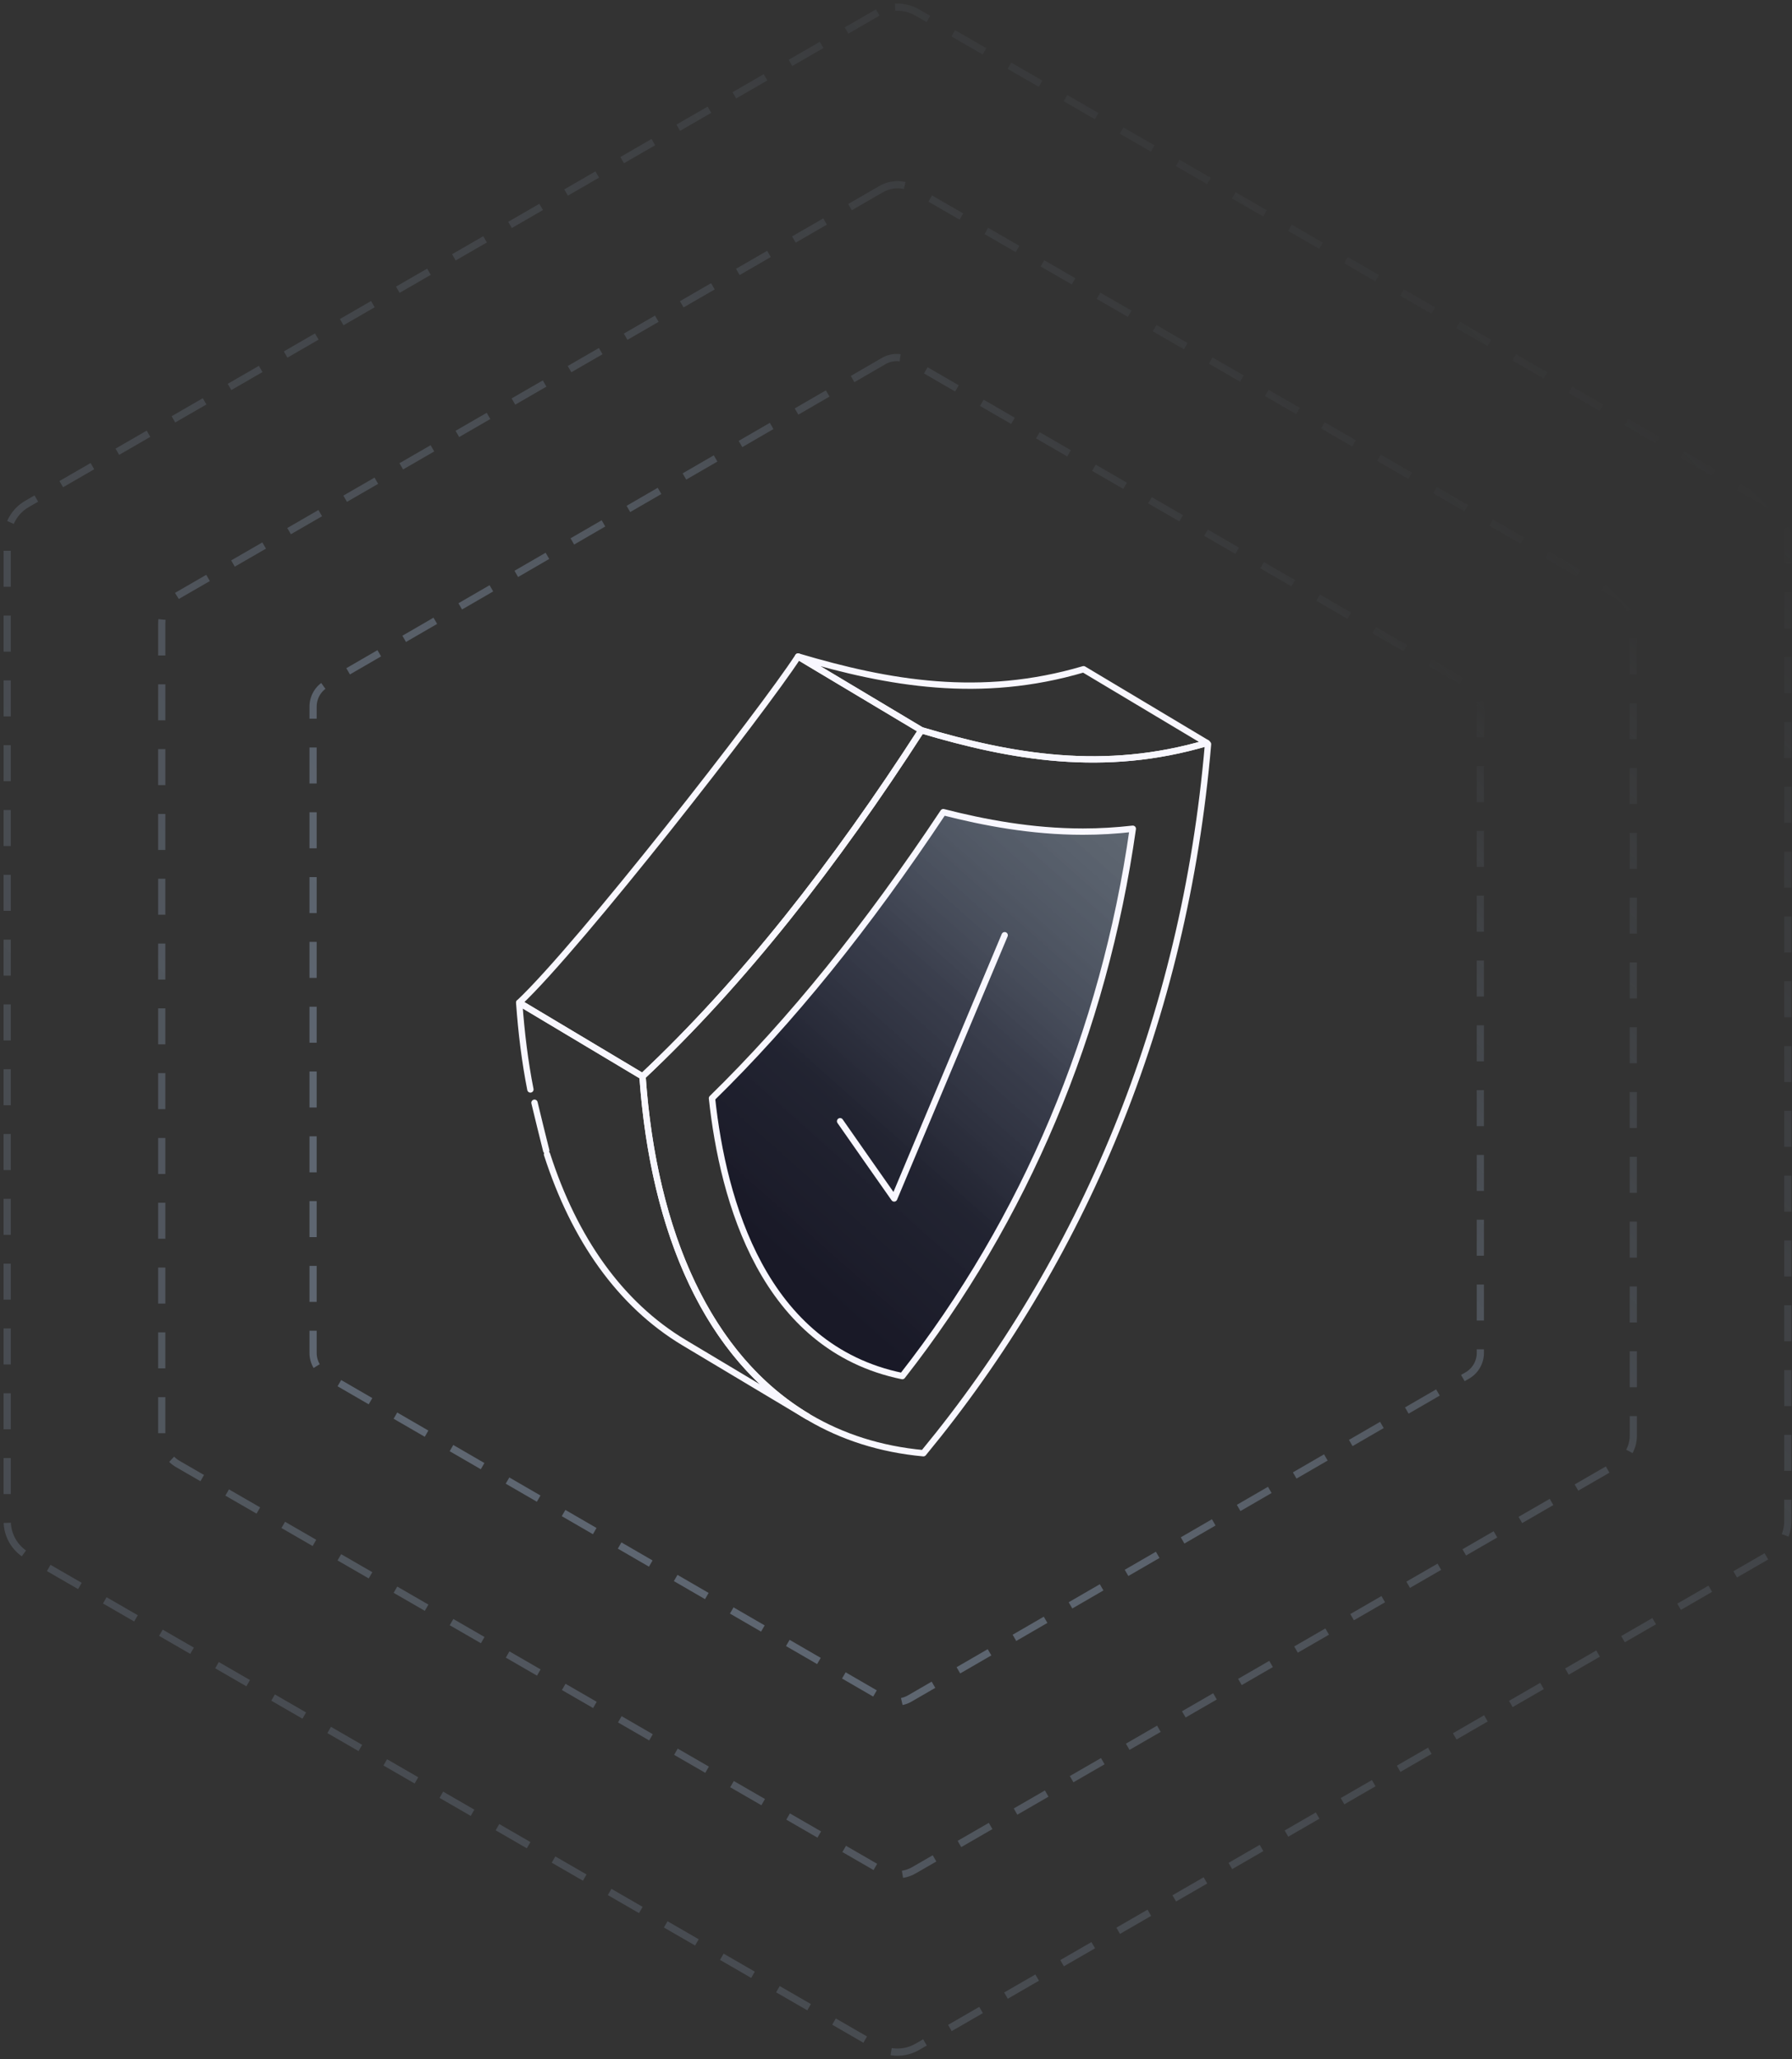 <svg width="249" height="286" viewBox="0 0 249 286" fill="none" xmlns="http://www.w3.org/2000/svg">
<rect x="0" y="0" width="249" height="286" fill="#333333" stroke="none"/>
<g opacity="0.5">
<path d="M122.796 50.137L45.306 95.008C44.188 95.651 43.502 96.845 43.502 98.14V187.888C43.502 189.183 44.188 190.376 45.306 191.02L122.796 235.89C123.914 236.534 125.284 236.534 126.402 235.89L203.892 191.02C205.01 190.376 205.695 189.183 205.695 187.888V98.14C205.695 96.845 205.01 95.651 203.892 95.008L126.402 50.137C125.284 49.493 123.914 49.493 122.796 50.137Z" stroke="url(#paint0_linear_2416_1885)" stroke-miterlimit="10" stroke-dasharray="5 4"/>
<path opacity="0.7" d="M122.44 26.263L24.752 82.663C23.347 83.474 22.475 84.977 22.475 86.6V199.407C22.475 201.03 23.339 202.533 24.752 203.344L122.44 259.744C123.845 260.555 125.581 260.555 126.986 259.744L224.675 203.344C226.08 202.533 226.951 201.03 226.951 199.407V86.6C226.951 84.977 226.087 83.474 224.675 82.663L126.986 26.263C125.581 25.452 123.845 25.452 122.44 26.263Z" stroke="url(#paint1_linear_2416_1885)" stroke-miterlimit="10" stroke-dasharray="5 4"/>
<path opacity="0.5" d="M121.959 1.738L3.75 69.987C2.045 70.972 1 72.782 1 74.751V211.249C1 213.218 2.052 215.028 3.75 216.013L121.959 284.262C123.665 285.246 125.761 285.246 127.459 284.262L245.668 216.013C247.374 215.028 248.419 213.218 248.419 211.249V74.751C248.419 72.782 247.367 70.972 245.668 69.987L127.459 1.738C125.754 0.754 123.657 0.754 121.959 1.738Z" stroke="url(#paint2_linear_2416_1885)" stroke-miterlimit="10" stroke-dasharray="5 4"/>
</g>
<g clip-path="url(#clip0_2416_1885)">
<path d="M128.029 101.418L110.895 91.177C123.5 94.92 136.288 97.157 150.562 92.943L167.696 103.183C153.399 107.397 140.634 105.161 128.029 101.418Z" stroke="#F8F7FF" stroke-width="0.88" stroke-linecap="round" stroke-linejoin="round"/>
<path d="M73.699 151.303C72.945 147.489 72.441 143.44 72.144 139.25L89.278 149.49C90.811 171.36 98.474 188.499 112.199 196.715L95.065 186.474C86.144 181.13 79.784 172.043 76.01 160.319" stroke="#F8F7FF" stroke-width="0.88" stroke-linecap="round" stroke-linejoin="round"/>
<path d="M75.9 159.794C75.672 158.947 74.473 154.018 74.267 153.147" stroke="#F8F7FF" stroke-width="0.88" stroke-linecap="round" stroke-linejoin="round"/>
<path d="M89.278 149.49L72.144 139.249C80.539 131.363 106.114 98.569 110.895 91.177L128.029 101.418C116.02 120.039 103.232 136.377 89.278 149.49Z" stroke="#F8F7FF" stroke-width="0.88" stroke-linecap="round" stroke-linejoin="round"/>
<path d="M128.029 101.418C140.634 105.161 153.422 107.398 167.696 103.184L167.856 103.348C164.585 141.698 150.333 175.127 128.304 201.823C104.376 199.61 91.337 178.776 89.278 149.49C103.209 136.401 116.02 120.039 128.029 101.418Z" stroke="#F8F7FF" stroke-width="0.88" stroke-linecap="round" stroke-linejoin="round"/>
<path d="M125.376 191.112C106.069 187.157 100.464 166.77 98.931 152.527C109.912 141.792 120.48 128.726 131.072 112.789C136.676 114.225 143.333 115.496 150.471 115.496C152.827 115.496 155.114 115.355 157.402 115.096C153.399 143.299 142.441 169.336 125.376 191.112Z" fill="url(#paint3_linear_2416_1885)" stroke="#F8F7FF" stroke-width="0.88" stroke-linecap="round" stroke-linejoin="round"/>
<path d="M116.733 155.715C119.727 160.016 121.25 162.167 124.244 166.441C130.386 151.818 133.457 144.506 139.6 129.882" stroke="#F8F7FF" stroke-width="0.88" stroke-linecap="round" stroke-linejoin="round"/>
</g>
<defs>
<linearGradient id="paint0_linear_2416_1885" x1="60.805" y1="206.999" x2="188.768" y2="79.412" gradientUnits="userSpaceOnUse">
<stop stop-color="#8999AF"/>
<stop offset="0.2" stop-color="#8999AF" stop-opacity="0.98"/>
<stop offset="0.35" stop-color="#8999AF" stop-opacity="0.93"/>
<stop offset="0.49" stop-color="#8999AF" stop-opacity="0.83"/>
<stop offset="0.62" stop-color="#8999AF" stop-opacity="0.7"/>
<stop offset="0.74" stop-color="#8999AF" stop-opacity="0.53"/>
<stop offset="0.86" stop-color="#8999AF" stop-opacity="0.32"/>
<stop offset="0.97" stop-color="#8999AF" stop-opacity="0.08"/>
<stop offset="1" stop-color="#8999AF" stop-opacity="0"/>
</linearGradient>
<linearGradient id="paint1_linear_2416_1885" x1="44.318" y1="223.391" x2="205.109" y2="62.608" gradientUnits="userSpaceOnUse">
<stop stop-color="#8999AF"/>
<stop offset="0.2" stop-color="#8999AF" stop-opacity="0.98"/>
<stop offset="0.35" stop-color="#8999AF" stop-opacity="0.93"/>
<stop offset="0.49" stop-color="#8999AF" stop-opacity="0.83"/>
<stop offset="0.62" stop-color="#8999AF" stop-opacity="0.7"/>
<stop offset="0.74" stop-color="#8999AF" stop-opacity="0.53"/>
<stop offset="0.86" stop-color="#8999AF" stop-opacity="0.32"/>
<stop offset="0.97" stop-color="#8999AF" stop-opacity="0.08"/>
<stop offset="1" stop-color="#8999AF" stop-opacity="0"/>
</linearGradient>
<linearGradient id="paint2_linear_2416_1885" x1="27.457" y1="240.253" x2="221.962" y2="45.747" gradientUnits="userSpaceOnUse">
<stop stop-color="#8999AF"/>
<stop offset="0.2" stop-color="#8999AF" stop-opacity="0.98"/>
<stop offset="0.35" stop-color="#8999AF" stop-opacity="0.93"/>
<stop offset="0.49" stop-color="#8999AF" stop-opacity="0.83"/>
<stop offset="0.62" stop-color="#8999AF" stop-opacity="0.7"/>
<stop offset="0.74" stop-color="#8999AF" stop-opacity="0.53"/>
<stop offset="0.86" stop-color="#8999AF" stop-opacity="0.32"/>
<stop offset="0.97" stop-color="#8999AF" stop-opacity="0.08"/>
<stop offset="1" stop-color="#8999AF" stop-opacity="0"/>
</linearGradient>
<linearGradient id="paint3_linear_2416_1885" x1="92.537" y1="183.576" x2="155.349" y2="112.819" gradientUnits="userSpaceOnUse">
<stop offset="0.18" stop-color="#191927"/>
<stop offset="0.41" stop-color="#212331" stop-opacity="0.96"/>
<stop offset="0.64" stop-color="#3C4152" stop-opacity="0.84"/>
<stop offset="0.87" stop-color="#687487" stop-opacity="0.64"/>
<stop offset="1" stop-color="#8999AF" stop-opacity="0.5"/>
</linearGradient>
<clipPath id="clip0_2416_1885">
<rect width="98" height="113" fill="white" transform="translate(71 90)"/>
</clipPath>
</defs>
</svg>
